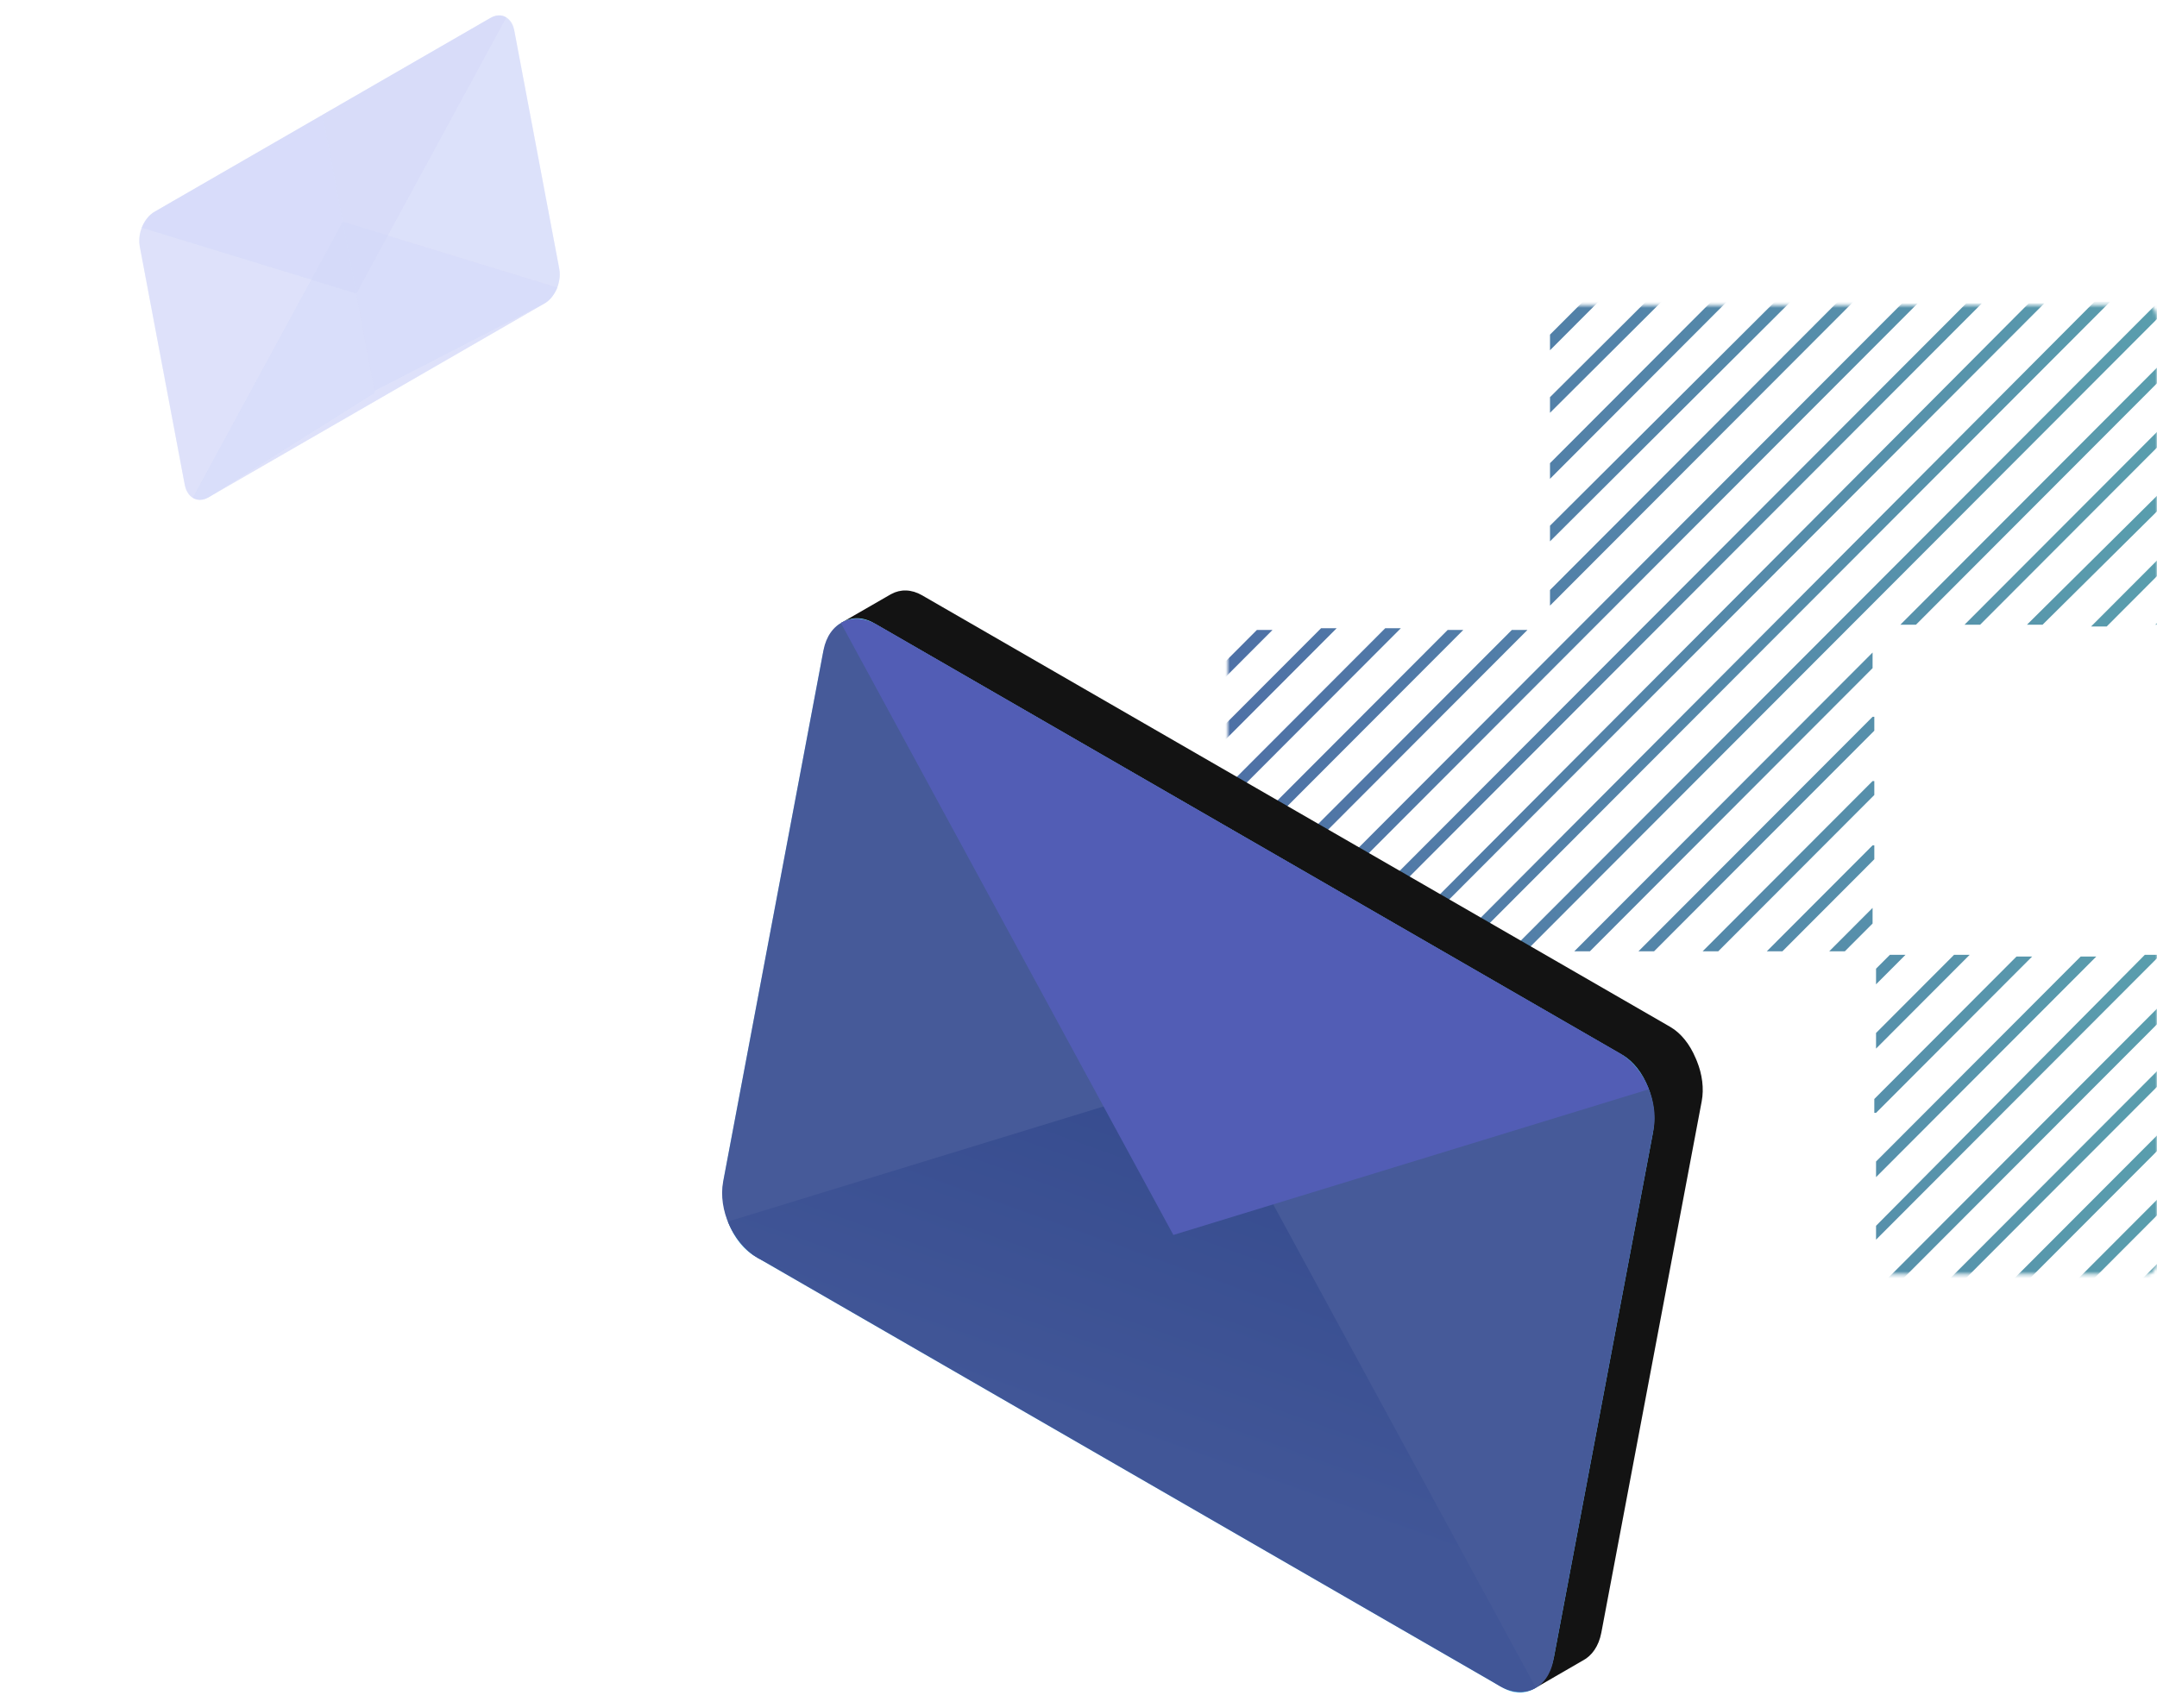 <svg width="620" height="491" fill="none" xmlns="http://www.w3.org/2000/svg"><mask id="b" style="mask-type:alpha" maskUnits="userSpaceOnUse" x="352" y="87" width="268" height="280"><path d="M617.138 87.647H355.724c-1.58 0-2.861 1.7-2.861 3.798v271.104c0 2.098 1.281 3.798 2.861 3.798h261.414c1.581 0 2.861-1.7 2.861-3.798V91.445c0-2.098-1.28-3.798-2.861-3.798Z" fill="url(#a)"/></mask><g mask="url(#b)"><path fill-rule="evenodd" clip-rule="evenodd" d="m634.673-542.532 26.14-26.131h4.256l-30.396 30.386v-4.255Zm0-13.977 12.157-12.154h-4.255l-7.902 7.9v4.254ZM831.03-662.254h-4.256L639.535-475.073h4.256L831.03-662.254ZM698.504-475.073l187.239-187.181h-4.255l-187.24 187.181h4.256Zm123.408 39.502 39.514-39.502h-4.256l-35.258 35.248v4.254Zm-93.62-200.551v4.255l30.396-30.387h-4.255l-26.141 26.132Zm0-18.232v4.254l12.158-12.154h-4.255l-7.903 7.9Zm-12.158 179.281 187.847-187.181h-4.256L712.486-475.073h3.648Zm12.158-142.818v4.255l48.634-48.618h-4.256l-44.378 44.363Zm62.615-44.363-62.615 62.596v4.254l66.871-66.85h-4.256Zm-62.615 84.474 84.501-84.474h-4.256l-80.245 80.22v4.254Zm222.499 9.117-35.259 35.248v4.253l39.514-39.501h-4.255Zm58.359-40.111v4.254l57.75-57.734h-4.25l-53.5 53.48Zm-93.618 97.845 57.751-57.734h-4.254l-53.497 53.479v4.255Zm-93.62 57.126 21.277-21.27h-4.256l-17.021 17.016v4.254Zm1.823-114.86h4.256l87.541-87.514v-4.254l-91.797 91.768Zm108.818 0-17.021 17.015v4.255l21.276-21.27h-4.255Zm-35.867 0h4.255l15.198-15.194v-4.254l-19.453 19.448Zm112.464-90.552 3.04-3.039h-3.04v3.039Zm0 32.209v4.254l39.52-39.502h-4.26l-35.26 35.248Zm0-18.232v4.254l21.28-21.27h-4.26l-17.02 17.016ZM680.267-475.073l187.239-187.181h-4.256L676.011-475.073h4.256Zm235.265 145.247v-4.254l-46.203 46.188h4.256l41.947-41.934Zm0-18.232v-4.254l-64.44 64.42h4.255l60.185-60.166Zm0 36.464v-4.254l-27.965 27.956h4.255l23.71-23.702Zm93.618-238.838v-4.255L742.274-287.892h4.256l262.62-262.54Zm0 18.232v-4.254L760.511-287.892h4.256L1009.15-532.2Zm0 271.655v-4.254l-70.517 70.497h4.254l66.263-66.243ZM683.306-568.663h-4.256L634.673-524.3v4.255l48.633-48.618Zm419.464-93.591h-4.25l-89.37 89.336v4.255h-3.65l-89.968 89.943v3.849l-.405.405h-3.851l-89.364 89.337v4.051l-.202.203h-4.054l-89.364 89.336v4.254l93.418-93.59h.202v-.203l93.215-93.388h.405v-.405l93.618-93.792 93.62-93.591Zm-102.13 374.362h-4.255l-80.853 80.828v4.254l85.108-85.082Zm-36.475 0h-4.256l-44.377 44.364v4.254l48.633-48.618Zm18.237 0h-4.255l-62.615 62.596v4.254l66.87-66.85Zm-66.87-5.47v-4.254l-9.727 9.724h4.256l5.471-5.47Zm-66.264-368.892h-4.255l-187.24 187.181h4.255l187.24-187.181Zm-27.356 117.9v-4.255l-73.559 73.536h4.256l69.303-69.281Zm-120.369-24.309h-4.255l-62.615 62.596v4.253l66.87-66.849Zm17.63 0h-4.256l-80.244 80.827v4.255l84.5-85.082Zm102.739 42.54v-4.254l-55.321 55.304h4.255l51.066-51.05Zm0 18.233v-4.255l-37.083 37.072h4.255l32.828-32.817Zm-17.63 126.407h-4.255l-71.735 71.712v4.254l75.99-75.966Zm-18.238 0h-4.255l-53.497 53.48v4.254l57.752-57.734Zm35.868-108.176v-4.254l-18.846 18.84h4.256l14.59-14.586Zm93.011-79.004h.609v3.037l3.039-3.037h-2.432v-1.216l-1.216 1.216Zm153.807 280.771h4.25l29.79-29.779v-4.254l-34.04 34.033Zm-12.16-187.181-93.621 93.59h4.256l93.615-93.59h-4.25Zm-36.48 0-93.616 93.59h4.256l93.62-93.59h-4.26Zm18.24 0-93.619 93.59h4.256l93.623-93.59h-4.26Zm-38.905 93.59h4.255l93.62-93.59h-4.26l-93.615 93.59Zm-177.513-35.856 57.752-57.734h-4.255l-53.497 53.48v4.254Zm265.048 129.447h4.26l11.55-11.547v-4.255l-15.81 15.802Zm15.81-70.497-70.52 70.497h4.26l66.26-66.243v-4.254Zm0-54.088-93.62 93.59v4.254l93.62-93.59v-4.254Zm0 18.232-93.62 93.59v4.254l93.62-93.59v-4.254Zm0 18.232-88.15 88.121h4.26l83.89-84.475v-3.646Zm0-272.263-79.64 79.613h4.26l75.38-75.359v-4.254Zm-93.62 370.107v-4.254l-88.147 88.121h4.255l83.892-83.867Zm-48.024 83.867 48.024-48.011v-4.254l-52.28 52.265h4.256Zm-45.594-63.204 30.396-30.386h-4.256l-26.14 26.132v4.254Zm-132.527-30.386 226.145-226.076v-4.255l-230.4 230.331h4.255Zm196.358 93.59 29.787-29.779v-4.254l-34.043 34.033h4.256Zm18.238 0 11.549-11.547v-4.254l-15.805 15.801h4.256Zm-178.729-93.59 190.278-190.22v-4.254L814.617-287.892h4.255Zm-17.63 0 207.908-207.844v-4.254L796.987-287.892h4.255Zm114.29-78.398v-4.254l-82.678 82.652h4.256l78.422-78.398Zm0 90.552 12.157-12.154h-4.254l-7.903 8.508v3.646Zm159.278-199.335-93.623 93.59h4.255l93.618-93.59h-4.25ZM915.532-623.967l-55.321 55.304h4.255l51.066-51.05v-4.254Zm0-18.233-73.56 73.537h4.256l69.304-69.282v-4.255Zm0 36.465-37.084 37.072h4.256l32.828-32.819v-4.253Zm-93.62 129.446-1.216 1.216h1.216v3.038l3.039-3.038h-3.039v-1.216Zm0-86.298v-4.254l-91.797 91.768h4.256l87.541-87.514Zm0 163.48 75.99-75.966h-4.256l-71.734 71.711v4.255Zm165.354-169.556-71.734 71.712v4.253l75.99-75.965h-4.256Zm63.224 280.771h4.25l48.03-48.011v-4.254l-52.28 52.265Zm30.4-374.362-71.74 71.711v4.255l75.99-75.966h-4.25Zm-71.74 289.279v4.254l93.62-94.198v-4.254l-93.62 94.198Zm68.7-195.688h4.25l20.67-20.664v-4.253l-24.92 24.917Zm18.23 0h4.26l3.04-3.039v-4.255l-7.3 7.294Zm-86.93 231.544v4.254l93.62-93.59v-4.255l-93.62 93.591Zm0-18.232v4.255l93.62-93.59v-4.255l-93.62 93.59Zm-280.858-4.861 21.277-21.271h-4.256l-17.021 17.016v4.255Zm0 18.231 39.515-39.502h-4.255l-35.26 35.248v4.254Zm331.318-226.682h4.25l38.91-38.895v-4.255l-43.16 43.15ZM728.292-378.444l3.04-3.039h-3.04v3.039Zm313.078-190.219h4.26l57.14-57.128v-4.254l-61.4 61.382ZM634.673-73.177l26.14-26.194h4.256l-30.396 30.459v-4.265Zm0-14.011 12.157-12.183h-4.255l-7.902 7.918v4.265ZM831.03-193.185h-4.256L639.535-5.558h4.256L831.03-193.185ZM698.504-5.558l187.239-187.627h-4.255L694.248-5.558h4.256Zm123.408 39.597 39.514-39.597h-4.256l-35.258 35.332v4.265Zm-93.62-201.029v4.263l30.396-30.458h-4.255l-26.141 26.195Zm0-18.276v4.264l12.158-12.183h-4.255l-7.903 7.919ZM716.134-5.558l187.847-187.627h-4.256L712.486-5.558h3.648Zm12.158-143.157v4.264l48.634-48.734h-4.256l-44.378 44.47Zm62.615-44.47-62.615 62.745v4.265l66.871-67.01h-4.256Zm-62.615 84.676 84.501-84.676h-4.256l-80.245 80.411v4.265Zm222.499 9.138L915.532-64.04v4.265l39.514-39.597h-4.255Zm58.359-40.207v4.265l57.75-57.872h-4.25l-53.5 53.607ZM915.532-41.5l57.751-57.871h-4.254l-53.497 53.608v4.263Zm-93.62 57.264 21.277-21.322h-4.256L821.912 11.5v4.264Zm1.823-115.135h4.256l87.541-87.722v-4.265l-91.797 91.987Zm108.818 0-17.021 17.056v4.265l21.276-21.322h-4.255Zm-35.867 0h4.255l15.198-15.23v-4.264l-19.453 19.493Zm112.464-90.768 3.04-3.046h-3.04v3.046Zm0 32.286v4.264l39.52-39.596h-4.26l-35.26 35.332Zm0-18.275v4.263l21.28-21.32h-4.26l-17.02 17.057ZM680.267-5.558l187.239-187.627h-4.256L676.011-5.558h4.256Zm235.265 145.595v-4.265l-46.203 46.299h4.256l41.947-42.034Zm0-18.276v-4.265l-64.44 64.575h4.255l60.185-60.31Zm0 36.551v-4.264l-27.965 28.023h4.255l23.71-23.759Zm93.618-239.408v-4.264L742.274 182.07h4.256l262.62-263.167Zm0 18.275v-4.264L760.511 182.072h4.256L1009.15-62.821Zm0 272.304v-4.264l-70.517 70.665h4.254l66.263-66.401ZM683.306-99.372h-4.256L634.673-54.9v4.265l48.633-48.735Zm419.464-93.813h-4.25l-89.37 89.549v4.264h-3.65l-89.968 90.16v3.857l-.405.407h-3.851L821.912 84.6v4.063l-.202.202h-4.054l-89.364 89.55v4.264l93.418-93.814h.202v-.202l93.215-93.611h.405v-.407l93.618-94.016 93.62-93.814Zm-102.13 375.256h-4.255l-80.853 81.02v4.264l85.108-85.284Zm-36.475 0h-4.256l-44.377 44.469v4.264l48.633-48.733Zm18.237 0h-4.255l-62.615 62.745v4.264l66.87-67.009Zm-66.87-5.484v-4.264l-9.727 9.748h4.256l5.471-5.484Zm-66.264-369.772h-4.255L657.773-5.558h4.255l187.24-187.627Zm-27.356 118.18v-4.264l-73.559 73.71h4.256l69.303-69.446ZM701.543-99.372h-4.255l-62.615 62.746v4.264l66.87-67.01Zm17.63 0h-4.256L634.673-18.35v4.265l84.5-85.285Zm102.739 42.643v-4.264L766.591-5.558h4.255l51.066-51.17Zm0 18.276v-4.264L784.829-5.559h4.255l32.828-32.895Zm-17.63 126.71h-4.255l-71.735 71.882v4.265l75.99-76.148Zm-18.238 0h-4.255l-53.497 53.608v4.263l57.752-57.872Zm35.868-108.435v-4.264L803.066-5.558h4.256l14.59-14.62Zm93.011-79.194h.609v3.046l3.039-3.046h-2.432v-1.218l-1.216 1.219Zm153.807 281.443h4.25l29.79-29.851v-4.264l-34.04 34.115Zm-12.16-187.63-93.621 93.815h4.256l93.615-93.814h-4.25Zm-36.48 0-93.616 93.815h4.256l93.62-93.814h-4.26Zm18.24 0-93.619 93.815h4.256l93.623-93.814h-4.26Zm-38.905 93.815h4.255l93.62-93.814h-4.26l-93.615 93.814ZM821.912 52.315l57.752-57.873h-4.255L821.912 48.05v4.265ZM1086.96 182.07h4.26l11.55-11.575v-4.264l-15.81 15.839Zm15.81-70.666-70.52 70.666h4.26l66.26-66.401v-4.265Zm0-54.217-93.62 93.813v4.265l93.62-93.813v-4.265Zm0 18.276-93.62 93.813v4.265l93.62-93.815v-4.263Zm0 18.274-88.15 88.333h4.26l83.89-84.677v-3.656Zm0-272.912-79.64 79.803h4.26l75.38-75.539v-4.264Zm-93.62 370.991v-4.264l-88.147 88.331h4.255l83.892-84.067Zm-48.024 84.067 48.024-48.125v-4.265l-52.28 52.39h4.256Zm-45.594-63.355 30.396-30.458h-4.256l-26.14 26.194v4.264Zm-132.527-30.458L1009.15-44.545v-4.265l-230.4 230.881h4.255Zm196.358 93.813 29.787-29.851v-4.263l-34.043 34.114h4.256Zm18.238 0 11.549-11.575v-4.264l-15.805 15.839h4.256Zm-178.729-93.813L1009.15-8.604v-4.264L814.617 182.07h4.255Zm-17.63 0 207.908-208.34v-4.265L796.987 182.07h4.255Zm114.29-78.586v-4.263l-82.678 82.849h4.256l78.422-78.586Zm0 90.769 12.157-12.183h-4.254l-7.903 8.527v3.656ZM1074.81-5.558l-93.623 93.814h4.255l93.618-93.814h-4.25ZM915.532-154.807l-55.321 55.435h4.255l51.066-51.171v-4.264Zm0-18.275-73.56 73.71h4.256l69.304-69.446v-4.264Zm0 36.55-37.084 37.16h4.256l32.828-32.895v-4.265ZM821.912-6.776l-1.216 1.218h1.216v3.046l3.039-3.046h-3.039v-1.218Zm0-86.503v-4.265L730.115-5.558h4.256l87.541-87.721Zm0 163.87 75.99-76.15h-4.256l-71.734 71.885v4.264ZM987.266-99.372 915.532-27.49v4.265l75.99-76.147h-4.256Zm63.224 281.442h4.25l48.03-48.127v-4.263l-52.28 52.39Zm30.4-375.256-71.74 71.883v4.265l75.99-76.148h-4.25Zm-71.74 289.97v4.263l93.62-94.422V2.362l-93.62 94.423Zm68.7-196.156h4.25l20.67-20.713v-4.264l-24.92 24.977Zm18.23 0h4.26l3.04-3.046v-4.265l-7.3 7.31Zm-86.93 232.098v4.264l93.62-93.814v-4.265l-93.62 93.815Zm0-18.276v4.264l93.62-93.814v-4.263l-93.62 93.813Zm-280.858-4.873 21.277-21.322h-4.256l-17.021 17.057v4.265Zm0 18.275 39.515-39.597h-4.255l-35.26 35.333v4.264ZM1059.61-99.371h4.25l38.91-38.988v-4.264l-43.16 43.251ZM728.292 91.302l3.04-3.046h-3.04v3.046ZM1041.37-99.371h4.26l57.14-57.263v-4.265l-61.4 61.528ZM-82.422 373.048l-26.141 26.195v4.264l30.396-30.459h-4.255Zm-13.982 0-12.159 12.184v-4.265l7.903-7.919h4.256ZM83.54 279.235h4.256l-187.24 187.628h-4.255l187.24-187.628Zm54.713 0h4.256l-187.24 187.628h-4.255l187.239-187.628Zm-20.061 187.628-39.515 39.595v-4.264l35.259-35.331h4.256Zm-133.135-157.17v-4.263l26.14-26.195h4.256l-30.396 30.458Zm0-18.275v-4.264l7.903-7.919h4.255l-12.158 12.183Zm175.689-12.183L-27.102 466.863h-3.647l187.24-187.628h4.255Zm-175.689 48.734v-4.265l44.379-44.469h4.255l-48.634 48.734Zm0 14.011 62.616-62.745h4.256l-66.872 67.01v-4.265Zm84.501-62.745-84.5 84.675v-4.264l80.245-80.411h4.255Zm102.739 129.146 35.259-35.333h4.256l-39.515 39.597v-4.264Zm93.619-71.274v-4.265l53.498-53.607h4.255l-57.753 57.872Zm-35.867 35.941-57.752 57.872v-4.263l53.497-53.609h4.255ZM99.954 466.863l-21.277 21.32v-4.264l17.022-17.056h4.255Zm-15.198-93.815h-4.255l91.796-91.986v4.264l-87.54 87.722Zm87.541 17.057 17.021-17.057h4.256l-21.277 21.322v-4.265Zm-14.59-17.057h-4.256l19.454-19.493v4.264l-15.198 15.229Zm111.249-93.813-3.04 3.046v-3.046h3.04Zm-3.04 39.596v-4.265l35.259-35.331h4.256l-39.515 39.596Zm0-18.275v-4.264l17.022-17.057h4.256l-21.278 21.321Zm-141.645-21.321-187.24 187.628h-4.255l187.24-187.628h4.255Zm48.026 328.957v4.264L130.35 654.49h-4.255l46.202-46.298Zm0-18.276v4.265l-60.184 60.309h-4.256l64.44-64.574Zm0 36.552v4.264l-23.709 23.758h-4.256l27.965-28.022Zm93.619-239.409v4.265L3.295 654.49H-.96l266.876-267.431Zm0 18.276v4.264L21.533 654.49h-4.256l248.639-249.155Zm0 272.303v4.265l-66.263 66.4h-4.255l70.518-70.665Zm-330.1-304.59h4.256l-48.635 48.735v-4.264l44.379-44.471Zm419.465-93.813h4.256l-93.621 93.813v-4.264l89.365-89.549Zm-182.984 187.83v-3.858l89.972-90.159h3.647l-93.619 94.017Zm-.405.406.405-.406v.406h-.405Zm-93.215 93.612v-4.063l89.364-89.549h3.851l-93.215 93.612Zm-.202.202.202-.202v.202h-.202Zm0 0-93.418 93.814v-4.264l89.364-89.55h4.054ZM253.15 654.49h4.256l-85.109 85.285v-4.264l80.853-81.021Zm-36.475 0h4.255l-48.633 48.734v-4.264l44.378-44.47Zm18.237 0h4.256l-66.871 67.01v-4.265l62.615-62.745Zm-62.615-9.748v4.265l-5.472 5.483h-4.255l9.727-9.748Zm-70.519-365.507h4.255L-81.206 466.863h-4.256l187.24-187.628ZM78.677 393.152v4.263L9.374 466.863H5.118l73.559-73.711Zm-124.624-20.104h4.256l-66.872 67.01v-4.264l62.616-62.746Zm17.63 0h4.256l-84.502 85.285v-4.264l80.246-81.021Zm106.994 38.378v4.265l-51.066 51.172h-4.255l55.321-55.437Zm0 18.276v4.265l-32.828 32.896h-4.255l37.083-37.161ZM56.792 560.676h4.255l-75.99 76.147v-4.264l71.735-71.883Zm-18.238 0h4.255l-57.752 57.872v-4.264l53.497-53.608Zm40.123-112.698v4.263l-14.59 14.622h-4.255l18.845-18.885Zm93.62-74.93h-.608l1.216-1.218v1.218h2.431l-3.039 3.046v-3.046ZM329.748 654.49h-4.255l34.044-34.115v4.265l-29.789 29.85Zm-110.034-93.814 93.62-93.813h4.256l-93.62 93.813h-4.256Zm-36.475 0 93.62-93.813h4.255l-93.619 93.813h-4.256Zm18.238 0 93.62-93.813h4.255l-93.62 93.813h-4.255Zm58.968 0h-4.255l93.62-93.813h4.255l-93.62 93.813Zm-124.016-93.813-57.752 57.871v-4.264l53.497-53.607h4.255ZM347.986 654.49h-4.256l15.807-15.839v4.265l-11.551 11.574Zm-58.969 0 70.52-70.665v4.264l-66.264 66.401h-4.256Zm-23.101-31.068 93.621-93.814v4.264l-93.621 93.813v-4.263Zm0 18.275 93.621-93.814v4.264l-93.621 93.814v-4.264Zm5.472 12.793 88.149-88.332v3.656l-83.894 84.676h-4.255Zm8.511-281.442 79.638-79.803v4.265l-75.383 75.538h-4.255Zm-13.983 286.924v4.265l-83.893 84.066h-4.255l88.148-88.331Zm0 40.207-48.025 48.124h-4.256l52.281-52.389v4.265Zm-63.223-45.689-30.396 30.458v-4.263l26.14-26.195h4.256Zm63.223-226.616L39.77 654.49h-4.256l230.402-230.88v4.264Zm0 290.579-29.788 29.85h-4.255l34.043-34.113v4.263Zm0 18.276-11.55 11.574h-4.256l15.806-15.839v4.265Zm0-272.913L75.637 654.49h-4.255l194.534-194.939v4.265Zm0-17.666L58.007 654.49h-4.255l212.164-212.604v4.264Zm-93.619 125.492v4.263L93.875 654.49H89.62l82.677-82.848Zm12.158 82.848-12.158 12.184v-3.656l7.903-8.528h4.255Zm53.497-93.814 93.619-93.813h4.256l-93.619 93.813h-4.256ZM116.976 373.048l55.321-55.435v4.265l-51.066 51.17h-4.255Zm-18.238 0 73.559-73.711v4.265l-69.303 69.446h-4.256Zm36.476 0 37.083-37.16v4.264l-32.828 32.896h-4.255Zm-57.753 93.815 1.216-1.219v1.219h-1.216Zm1.216 0v3.045l3.04-3.045h-3.04Zm0-91.987v4.265l-87.54 87.722h-4.256l91.796-91.987Zm75.99 91.987-75.99 76.147v-4.265l71.735-71.882h4.255Zm17.63-21.932 71.734-71.883h4.256l-75.99 76.148v-4.265ZM311.511 654.49h-4.256l52.282-52.389v4.263l-48.026 48.126Zm-45.595-303.372 71.735-71.883h4.256l-75.991 76.148v-4.265Zm0 222.35v-4.263l93.621-94.423v4.264l-93.621 94.422Zm72.951-200.42h-4.255l24.925-24.976v4.264l-20.67 20.712Zm18.238 0h-4.256l7.295-7.31v4.265l-3.039 3.045Zm-91.189 236.363v-4.265l93.621-93.814v4.264l-93.621 93.815Zm0-18.276v-4.265l93.621-93.813v4.264l-93.621 93.814ZM6.335 560.676l-21.278 21.321v-4.264L2.08 560.676h4.256Zm18.237 0-39.515 39.597v-4.265l35.26-35.332h4.255Zm296.057-187.628h-4.256l43.164-43.251v4.264l-38.908 38.987ZM-11.904 560.676l-3.039 3.045v-3.045h3.04Zm314.296-187.628h-4.256l61.401-61.527v4.264l-57.145 57.263Z" fill="url(#c)"/><mask id="e" style="mask-type:alpha" maskUnits="userSpaceOnUse" x="324" y="-41" width="547" height="489"><path d="M556.554 87.14H370.187L346.752 202.73c-7.44 56.586-22.32 170.428-22.32 173.109 0 3.35 18.972 58.075 26.226 58.633 7.254.559 395.052 13.96 419.045 12.844 19.195-.894 75.329-36.855 100.995-54.724L829.966 29.622 690.47-40.738 623.512-7.793 556.554 87.14Z" fill="url(#d)"/></mask><g mask="url(#e)"><path d="M538.247 21.793v4.494l-92.721 92.393v-4.495l92.721-92.392ZM351.31 117.18l-62.81 62.427h4.487l57.825-57.932v-4.495h.498Zm0-18.478-80.756 80.905h4.487l76.269-76.411v-4.494Zm94.216-2.497v4.495l92.721-92.892V3.315l-92.721 92.891ZM351.31 135.66l-43.868 43.948h4.487l39.88-39.953v-3.995h-.499Zm.997-88.897 53.34-53.437h-4.487l-49.351 49.443v3.994h.498Zm0 18.48 71.784-71.917h-4.486l-67.298 67.42v4.496Zm0 18.477 90.229-90.394h-4.486l-85.743 85.9v4.494Zm0 276.177 272.18-272.681h-4.486L352.307 355.402v4.495Zm93.219-226.735v4.496l92.721-92.893v-4.494l-92.721 92.891ZM352.307 28.784l34.895-35.458h-4.486L351.809 24.29v4.494h.498Zm0 220.743 68.295-68.421h-4.487l-63.808 63.926v4.495Zm71.286-163.31 92.221-92.891h-4.486l-92.222 92.891h4.487Zm-18.445 0 92.223-92.891h-4.487l-92.222 92.891h4.486Zm-52.841 144.831 50.349-50.441h-4.486l-45.863 45.946v4.495Zm0 36.957 86.739-86.899h-4.486l-82.253 82.404v4.495Zm185.94-186.781v-4.496l-92.721 92.892v4.495l92.721-92.891ZM352.307 212.57l31.905-31.963h-4.487l-27.418 27.468v4.495Zm34.397-126.353 92.72-92.891h-4.486l-92.721 92.891h4.487Zm55.333 0 92.222-92.891h-4.486l-92.222 92.891h4.486Zm3.489 64.924v4.496l92.721-92.392V58.75l-92.721 92.391Zm186.438 292.658-17.447 17.48h4.487l12.96-12.986v-4.494Zm0-18.478-35.892 35.958h4.487l31.405-31.464v-4.494Zm0-55.435-90.726 91.393h4.486l86.74-86.899v-4.494h-.5Zm0 36.956-54.335 54.437h4.486l49.849-49.942v-4.495Zm0-18.478-72.78 72.915h4.487l68.293-68.421v-4.494Zm93.718-111.869-91.225 90.893h4.487l86.738-86.898v-3.995Zm0 17.979-72.78 72.914h4.486l68.294-68.42v-4.494Zm0 55.435-17.447 17.479h4.487l12.96-12.985v-4.494Zm0-18.478-35.892 35.957h4.487l31.405-31.463v-4.494Zm0-18.479-54.337 54.436h4.487l49.85-49.941v-4.495ZM352.307 10.306l16.451-16.98h-4.486L351.809 5.812v4.494h.498Zm92.223 344.597-12.463 12.485h4.486l7.977-7.99v-4.495ZM258.59 122.175l35.394-35.458h-4.487l-30.907 30.964v4.494Zm0-18.478 16.949-16.98h-4.486L258.59 99.702v3.995Zm0 55.435 71.784-71.916h-4.487l-67.297 67.422v4.494Zm0 18.478 90.228-90.394h-4.486l-85.742 85.9v4.494Zm0-36.956 53.339-53.438h-3.987l-49.352 48.943v4.495Zm185.94 177.292-48.853 48.943h4.486l44.865-44.947v-3.996h-.498Zm0-36.457-85.742 85.899h4.487l81.255-81.404v-4.495Zm0 54.935-30.907 30.964h4.487l26.42-26.468v-4.496Zm0-36.457-67.298 67.421h4.487l63.309-63.425v-3.996h-.498Zm94.714 125.853v4.495l185.939-186.282v-4.495L539.244 425.82Zm0-124.354 26.919-26.969h-4.487l-22.432 22.474v4.495Zm0 36.956 63.31-63.425h-4.487l-58.823 58.931v4.494Zm0-18.478 44.865-44.947h-4.487l-40.876 40.952v3.995h.498Zm92.72-207.757-67.297 67.421h4.487l63.31-63.425v-3.996h-.5Zm0 22.973v-4.495l-49.35 48.943h4.486l44.864-44.448Zm0 13.983-30.907 30.965h4.487l26.42-26.469v-4.496Zm.998 53.938v4.494l26.918-26.968h-4.486l-22.432 22.474Zm0 18.478v4.495l44.865-44.948h-4.487l-40.378 40.453Zm0 18.479v4.494l63.308-63.426h-3.987l-59.321 58.932Zm-.998-68.42v-4.496l-12.462 12.486h4.487l7.975-7.99Zm.998 12.985v4.494l8.474-8.49h-4.487l-3.987 3.996ZM368.26 86.217l92.72-92.891h-4.487l-92.72 92.891h4.487Zm357.422-67.92-67.795 67.92h4.486l63.309-63.425v-4.495Zm0-18.479-86.24 86.399h4.487l81.753-81.904V-.182ZM539.244 444.3v4.494l185.939-186.282v-4.494L539.244 444.299Zm-.997-183.286-12.463 12.485h4.487l7.976-7.99v-4.495Zm187.435-205.76-30.907 30.964h4.487l26.42-26.468v-4.496Zm-186.438 223.24v4.494l8.475-8.49h-4.487l-3.988 3.996ZM725.682 36.775l-48.853 48.943h4.486l44.865-44.947v-3.996h-.498Zm-93.718 56.933-85.741 85.9h4.486l81.255-81.404v-4.496Zm-92.72 262.693 81.753-81.904h-4.486l-77.267 77.909v3.995Zm-.997-113.367-30.408 30.464h4.487l26.42-26.469v-3.995h-.499ZM351.31 172.617l-7.477 7.491h4.487l2.99-2.997v-4.494Zm0-18.479-25.423 25.47h4.487l21.435-21.475v-3.995h-.499ZM632.962 4.813l11.465-11.487h-4.487L632.464.817v3.996h.498Zm0 18.478 29.91-29.965h-4.487l-25.921 25.97v3.995h.498ZM352.307 341.419 606.541 86.717h-4.486L352.307 337.423v3.996Zm0-151.323v4.495l13.46-13.485h-4.487l-8.973 8.99ZM632.962 41.77l48.353-48.444h-4.486l-43.867 43.948v4.496ZM352.307 286.483 551.208 87.216h-4.487L352.307 281.988v4.495Zm0 18.479L569.652 87.216h-4.486L352.307 300.467v4.495Zm0 17.979L587.599 87.216h-4.487L352.307 318.945v3.996Zm185.94-116.864-67.297 67.421h4.486l63.31-63.425v-3.996h-.499Zm0 18.478-48.853 48.943h4.487l44.865-44.947v-3.996h-.499Zm.997 182.787v4.494l185.939-186.282v-4.494L539.244 407.342Zm93.718-148.826v4.494l81.753-81.904h-4.486l-77.267 77.41Zm-94.715-70.917-85.741 85.899h4.486l81.255-81.404v-4.495Zm94.715-127.351L699.76-6.674h-4.486l-62.312 62.427v4.495Zm92.72 13.484L713.22 86.217h4.487l7.975-7.99v-4.495Zm-92.72 4.994 85.243-85.4h-4.487L632.962 74.23v4.495Zm-93.718 292.159v4.494l185.939-186.282v-4.494L539.244 370.885Zm0 17.979v4.494l185.939-186.282v-4.494L539.244 388.864Z" fill="url(#f)"/></g></g><path d="M487.787 305.154c-.064-.143-.112-.287-.176-.431-.048-.096-.08-.207-.128-.303-.048-.112-.096-.208-.144-.32-1.614-3.832-4.124-7.058-7.225-8.863l-.879-.511-106.645-61.529-106.645-61.53-.879-.511c-3.1-1.789-6.217-1.805-8.823-.399-.08.032-.144.079-.208.111-.063.048-.143.08-.207.112l-14.082 8.113 8.12 3.433-28.164 149.185c-.719 3.849-.08 8.097 1.534 11.913.048.112.096.208.128.32.048.096.08.207.128.303 1.615 3.833 4.124 7.075 7.225 8.863l212.698 122.74-1.966 9.358 13.331-7.713c.064-.032.144-.08.208-.111 2.605-1.39 4.555-4.137 5.29-7.985l28.851-152.763c.703-3.705.144-7.777-1.342-11.482Z" fill="#131313"/><path d="M431.94 485.209 216.893 361.112c-6.506-3.753-10.454-13.814-8.808-22.485l28.42-150.575c1.63-8.671 8.232-12.647 14.737-8.895L466.29 303.239c6.505 3.753 10.453 13.813 8.807 22.485l-28.419 150.575c-1.647 8.671-8.248 12.663-14.738 8.91Z" fill="url(#g)"/><path d="m465.409 302.728-106.645-61.545-33.422 177.02 105.717 66.48c6.985 4.04 13.891.766 15.409-7.298l28.835-152.747c1.518-8.064-2.909-17.869-9.894-21.91Z" fill="#465A99"/><path d="m252.12 179.652 106.644 61.546L325.55 417.1l-107.796-55.477c-6.985-4.04-11.412-13.846-9.894-21.91l28.835-152.763c1.535-8.064 8.424-11.322 15.425-7.298Z" fill="#465A99"/><path d="M209.219 351.195c1.742 4.359 4.763 8.24 8.535 10.412L431.06 484.698c3.772 2.172 7.512 2.204 10.405.527l-95.568-175.918-136.678 41.888Z" fill="url(#h)"/><path d="M473.945 313.156c-1.742-4.359-4.763-8.24-8.535-10.412L252.12 179.653c-3.772-2.172-7.512-2.204-10.406-.527l95.552 175.918 136.679-41.888Z" fill="#525DB5"/><g opacity=".6"><g opacity=".5"><path opacity=".5" d="m59.703 143.104 97.023-55.984c2.933-1.692 4.718-6.243 3.971-10.137L147.873 9.042c-.747-3.913-3.717-5.715-6.65-4.023L44.201 61.003c-2.933 1.693-4.718 6.243-3.971 10.137l12.824 67.941c.747 3.914 3.716 5.715 6.65 4.023Z" fill="#687BEA"/><path opacity=".5" d="m44.6 60.784 48.11-27.755 15.084 79.862-47.691 29.994c-3.152 1.82-6.267.345-6.96-3.295L40.138 70.666c-.692-3.64 1.312-8.062 4.463-9.882Z" fill="#6F81ED"/><path opacity=".5" d="m140.821 5.254-48.11 27.755 14.974 79.352 48.639-25.025c3.151-1.82 5.155-6.242 4.463-9.882L147.78 8.53c-.692-3.622-3.789-5.096-6.959-3.276Z" fill="#687BEA"/><path opacity=".5" d="M160.188 82.642c-.783 1.966-2.15 3.713-3.862 4.696l-96.221 55.528c-1.712.983-3.388 1.001-4.7.237l43.12-79.353 61.663 18.892Z" fill="#6F81ED"/><path opacity=".5" d="M40.756 65.48c.784-1.965 2.15-3.713 3.862-4.695L140.84 5.256c1.713-.983 3.389-1.001 4.7-.237L102.42 84.372 40.756 65.48Z" fill="#687BEA"/></g></g><defs><linearGradient id="a" x1="354.378" y1="226.998" x2="612.82" y2="227.014" gradientUnits="userSpaceOnUse"><stop stop-color="#4650A0"/><stop offset="1" stop-color="#64C7B4"/></linearGradient><linearGradient id="c" x1="-101.686" y1="43.029" x2="1070.81" y2="43.093" gradientUnits="userSpaceOnUse"><stop stop-color="#4650A0"/><stop offset="1" stop-color="#64C7B4"/></linearGradient><linearGradient id="d" x1="327.531" y1="203.324" x2="856.016" y2="203.362" gradientUnits="userSpaceOnUse"><stop stop-color="#4650A0"/><stop offset="1" stop-color="#64C7B4"/></linearGradient><linearGradient id="f" x1="157.595" y1="172.03" x2="869.781" y2="174.957" gradientUnits="userSpaceOnUse"><stop stop-color="#4650A0"/><stop offset="1" stop-color="#64C7B4"/></linearGradient><linearGradient id="g" x1="222.285" y1="263.332" x2="477.774" y2="311.57" gradientUnits="userSpaceOnUse"><stop stop-color="#7BDAFF"/><stop offset="1" stop-color="#59BDEF"/></linearGradient><linearGradient id="h" x1="309.906" y1="410.292" x2="361.946" y2="265.159" gradientUnits="userSpaceOnUse"><stop stop-color="#415697"/><stop offset="1" stop-color="#30468A"/></linearGradient></defs></svg>

